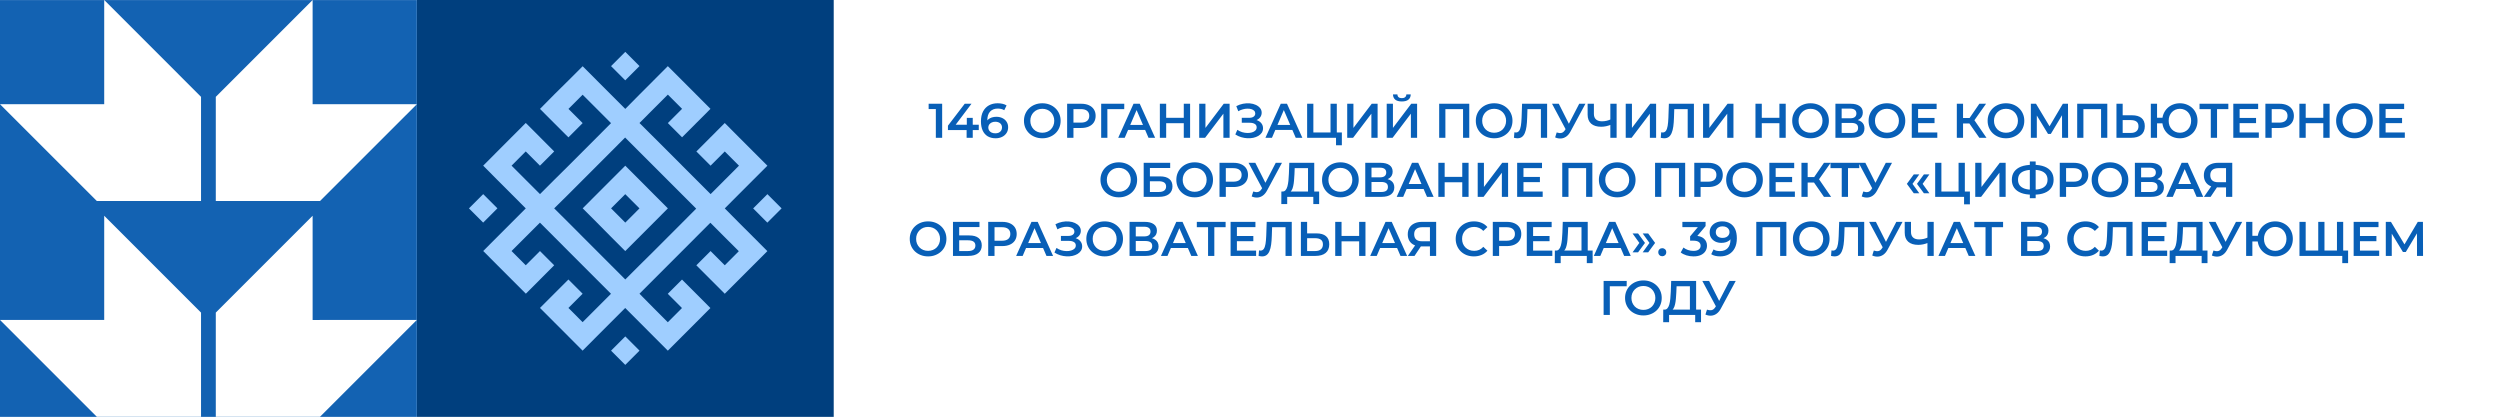 <?xml version="1.0" encoding="UTF-8"?> <svg xmlns="http://www.w3.org/2000/svg" width="2159" height="360" viewBox="0 0 2159 360" fill="none"> <g filter="url(#filter0_b_709_112760)"> <rect width="2160" height="360" transform="matrix(-1 0 0 1 2160 0)" fill="white"></rect> </g> <path d="M808.191 119V91.7L810.585 94.178H801.975V89.6H813.651V119H808.191ZM818.643 112.322V108.542L833.134 89.6H838.972L824.692 108.542L821.962 107.702H845.272V112.322H818.643ZM834.772 119V112.322L834.94 107.702V101.78H840.064V119H834.772ZM859.875 119.42C857.215 119.42 854.933 118.86 853.029 117.74C851.125 116.592 849.669 114.94 848.661 112.784C847.653 110.628 847.149 107.968 847.149 104.804C847.149 101.444 847.751 98.602 848.955 96.278C850.187 93.954 851.881 92.19 854.037 90.986C856.221 89.782 858.727 89.18 861.555 89.18C863.039 89.18 864.453 89.334 865.797 89.642C867.169 89.95 868.331 90.426 869.283 91.07L867.267 95.186C866.455 94.654 865.573 94.29 864.621 94.094C863.697 93.87 862.717 93.758 861.681 93.758C858.909 93.758 856.711 94.612 855.087 96.32C853.463 98.028 852.651 100.548 852.651 103.88C852.651 104.412 852.665 105.042 852.693 105.77C852.721 106.47 852.819 107.184 852.987 107.912L851.307 106.064C851.811 104.916 852.497 103.964 853.365 103.208C854.261 102.424 855.311 101.836 856.515 101.444C857.747 101.052 859.077 100.856 860.505 100.856C862.437 100.856 864.159 101.234 865.671 101.99C867.183 102.718 868.387 103.768 869.283 105.14C870.179 106.484 870.627 108.066 870.627 109.886C870.627 111.818 870.151 113.498 869.199 114.926C868.247 116.354 866.959 117.46 865.335 118.244C863.711 119.028 861.891 119.42 859.875 119.42ZM859.581 115.136C860.701 115.136 861.695 114.94 862.563 114.548C863.431 114.128 864.103 113.54 864.579 112.784C865.083 112.028 865.335 111.146 865.335 110.138C865.335 108.598 864.803 107.38 863.739 106.484C862.675 105.588 861.247 105.14 859.455 105.14C858.279 105.14 857.243 105.364 856.347 105.812C855.479 106.232 854.779 106.82 854.247 107.576C853.743 108.332 853.491 109.2 853.491 110.18C853.491 111.076 853.729 111.902 854.205 112.658C854.681 113.414 855.367 114.016 856.263 114.464C857.187 114.912 858.293 115.136 859.581 115.136ZM900.167 119.42C897.871 119.42 895.757 119.042 893.825 118.286C891.893 117.53 890.213 116.48 888.785 115.136C887.357 113.764 886.251 112.168 885.467 110.348C884.683 108.5 884.291 106.484 884.291 104.3C884.291 102.116 884.683 100.114 885.467 98.294C886.251 96.446 887.357 94.85 888.785 93.506C890.213 92.134 891.893 91.07 893.825 90.314C895.757 89.558 897.857 89.18 900.125 89.18C902.421 89.18 904.521 89.558 906.425 90.314C908.357 91.07 910.037 92.134 911.465 93.506C912.893 94.85 913.999 96.446 914.783 98.294C915.567 100.114 915.959 102.116 915.959 104.3C915.959 106.484 915.567 108.5 914.783 110.348C913.999 112.196 912.893 113.792 911.465 115.136C910.037 116.48 908.357 117.53 906.425 118.286C904.521 119.042 902.435 119.42 900.167 119.42ZM900.125 114.632C901.609 114.632 902.981 114.38 904.241 113.876C905.501 113.372 906.593 112.658 907.517 111.734C908.441 110.782 909.155 109.69 909.659 108.458C910.191 107.198 910.457 105.812 910.457 104.3C910.457 102.788 910.191 101.416 909.659 100.184C909.155 98.924 908.441 97.832 907.517 96.908C906.593 95.956 905.501 95.228 904.241 94.724C902.981 94.22 901.609 93.968 900.125 93.968C898.641 93.968 897.269 94.22 896.009 94.724C894.777 95.228 893.685 95.956 892.733 96.908C891.809 97.832 891.081 98.924 890.549 100.184C890.045 101.416 889.793 102.788 889.793 104.3C889.793 105.784 890.045 107.156 890.549 108.416C891.081 109.676 891.809 110.782 892.733 111.734C893.657 112.658 894.749 113.372 896.009 113.876C897.269 114.38 898.641 114.632 900.125 114.632ZM921.575 119V89.6H933.671C936.275 89.6 938.501 90.02 940.349 90.86C942.225 91.7 943.667 92.904 944.675 94.472C945.683 96.04 946.187 97.902 946.187 100.058C946.187 102.214 945.683 104.076 944.675 105.644C943.667 107.212 942.225 108.416 940.349 109.256C938.501 110.096 936.275 110.516 933.671 110.516H924.599L927.035 107.954V119H921.575ZM927.035 108.542L924.599 105.896H933.419C935.827 105.896 937.633 105.392 938.837 104.384C940.069 103.348 940.685 101.906 940.685 100.058C940.685 98.182 940.069 96.74 938.837 95.732C937.633 94.724 935.827 94.22 933.419 94.22H924.599L927.035 91.532V108.542ZM950.975 119V89.6H970.925L970.883 94.22H955.049L956.309 92.918L956.351 119H950.975ZM965.683 119L978.913 89.6H984.289L997.561 119H991.849L980.467 92.498H982.651L971.311 119H965.683ZM971.773 112.196L973.243 107.912H989.119L990.589 112.196H971.773ZM1022.31 89.6H1027.77V119H1022.31V89.6ZM1007.11 119H1001.65V89.6H1007.11V119ZM1022.73 106.4H1006.65V101.738H1022.73V106.4ZM1035.64 119V89.6H1041.02V110.474L1056.81 89.6H1061.89V119H1056.52V98.168L1040.72 119H1035.64ZM1066.82 116.102L1068.58 112.112C1069.84 112.98 1071.21 113.652 1072.7 114.128C1074.21 114.576 1075.71 114.814 1077.19 114.842C1078.68 114.87 1080.02 114.702 1081.22 114.338C1082.46 113.974 1083.44 113.428 1084.16 112.7C1084.89 111.972 1085.26 111.062 1085.26 109.97C1085.26 108.654 1084.71 107.674 1083.62 107.03C1082.55 106.358 1081.1 106.022 1079.25 106.022H1072.4V101.738H1078.83C1080.48 101.738 1081.76 101.402 1082.65 100.73C1083.58 100.058 1084.04 99.148 1084.04 98C1084.04 97.048 1083.73 96.264 1083.11 95.648C1082.53 95.032 1081.71 94.57 1080.68 94.262C1079.67 93.954 1078.52 93.814 1077.23 93.842C1075.97 93.842 1074.66 94.038 1073.29 94.43C1071.91 94.794 1070.61 95.34 1069.38 96.068L1067.66 91.658C1069.51 90.678 1071.44 89.992 1073.45 89.6C1075.5 89.208 1077.47 89.096 1079.38 89.264C1081.28 89.432 1082.99 89.866 1084.5 90.566C1086.04 91.266 1087.27 92.19 1088.2 93.338C1089.12 94.458 1089.58 95.788 1089.58 97.328C1089.58 98.728 1089.2 99.974 1088.45 101.066C1087.72 102.13 1086.71 102.956 1085.42 103.544C1084.14 104.132 1082.64 104.426 1080.93 104.426L1081.14 103.082C1083.07 103.082 1084.75 103.418 1086.18 104.09C1087.64 104.734 1088.76 105.63 1089.54 106.778C1090.35 107.926 1090.76 109.256 1090.76 110.768C1090.76 112.196 1090.39 113.47 1089.67 114.59C1088.94 115.682 1087.94 116.606 1086.68 117.362C1085.42 118.09 1083.98 118.636 1082.36 119C1080.73 119.336 1079.03 119.462 1077.23 119.378C1075.44 119.294 1073.65 118.986 1071.86 118.454C1070.09 117.922 1068.41 117.138 1066.82 116.102ZM1092.83 119L1106.06 89.6H1111.44L1124.71 119H1119L1107.62 92.498H1109.8L1098.46 119H1092.83ZM1098.92 112.196L1100.39 107.912H1116.27L1117.74 112.196H1098.92ZM1128.84 119V89.6H1134.22V114.38H1149.04V89.6H1154.46V119H1128.84ZM1153.79 125.468V117.656L1155.01 119H1149.04V114.38H1158.83V125.468H1153.79ZM1163.45 119V89.6H1168.82V110.474L1184.62 89.6H1189.7V119H1184.32V98.168L1168.53 119H1163.45ZM1197.56 119V89.6H1202.94V110.474L1218.73 89.6H1223.81V119H1218.44V98.168L1202.65 119H1197.56ZM1210.63 87.626C1208.11 87.626 1206.2 87.094 1204.91 86.03C1203.65 84.966 1203.01 83.468 1202.98 81.536H1206.8C1206.83 82.572 1207.17 83.37 1207.81 83.93C1208.48 84.49 1209.42 84.77 1210.63 84.77C1211.83 84.77 1212.77 84.49 1213.44 83.93C1214.14 83.37 1214.5 82.572 1214.53 81.536H1218.31C1218.28 83.468 1217.63 84.966 1216.34 86.03C1215.05 87.094 1213.15 87.626 1210.63 87.626ZM1242.87 119V89.6H1268.86V119H1263.49V92.876L1264.75 94.22H1246.98L1248.24 92.876V119H1242.87ZM1290.38 119.42C1288.09 119.42 1285.97 119.042 1284.04 118.286C1282.11 117.53 1280.43 116.48 1279 115.136C1277.57 113.764 1276.47 112.168 1275.68 110.348C1274.9 108.5 1274.51 106.484 1274.51 104.3C1274.51 102.116 1274.9 100.114 1275.68 98.294C1276.47 96.446 1277.57 94.85 1279 93.506C1280.43 92.134 1282.11 91.07 1284.04 90.314C1285.97 89.558 1288.07 89.18 1290.34 89.18C1292.64 89.18 1294.74 89.558 1296.64 90.314C1298.57 91.07 1300.25 92.134 1301.68 93.506C1303.11 94.85 1304.22 96.446 1305 98.294C1305.78 100.114 1306.18 102.116 1306.18 104.3C1306.18 106.484 1305.78 108.5 1305 110.348C1304.22 112.196 1303.11 113.792 1301.68 115.136C1300.25 116.48 1298.57 117.53 1296.64 118.286C1294.74 119.042 1292.65 119.42 1290.38 119.42ZM1290.34 114.632C1291.83 114.632 1293.2 114.38 1294.46 113.876C1295.72 113.372 1296.81 112.658 1297.73 111.734C1298.66 110.782 1299.37 109.69 1299.88 108.458C1300.41 107.198 1300.67 105.812 1300.67 104.3C1300.67 102.788 1300.41 101.416 1299.88 100.184C1299.37 98.924 1298.66 97.832 1297.73 96.908C1296.81 95.956 1295.72 95.228 1294.46 94.724C1293.2 94.22 1291.83 93.968 1290.34 93.968C1288.86 93.968 1287.49 94.22 1286.23 94.724C1284.99 95.228 1283.9 95.956 1282.95 96.908C1282.03 97.832 1281.3 98.924 1280.77 100.184C1280.26 101.416 1280.01 102.788 1280.01 104.3C1280.01 105.784 1280.26 107.156 1280.77 108.416C1281.3 109.676 1282.03 110.782 1282.95 111.734C1283.87 112.658 1284.97 113.372 1286.23 113.876C1287.49 114.38 1288.86 114.632 1290.34 114.632ZM1310.43 119.42C1309.95 119.42 1309.47 119.378 1309 119.294C1308.52 119.21 1308 119.112 1307.44 119L1307.82 114.254C1308.21 114.366 1308.63 114.422 1309.08 114.422C1310.26 114.422 1311.2 113.946 1311.9 112.994C1312.6 112.014 1313.1 110.586 1313.41 108.71C1313.72 106.834 1313.93 104.524 1314.04 101.78L1314.46 89.6H1336.09V119H1330.71V92.876L1331.97 94.22H1317.99L1319.16 92.834L1318.87 101.57C1318.78 104.482 1318.59 107.044 1318.28 109.256C1317.97 111.468 1317.5 113.33 1316.85 114.842C1316.24 116.326 1315.41 117.46 1314.37 118.244C1313.34 119.028 1312.02 119.42 1310.43 119.42ZM1344.36 114.38C1345.9 114.912 1347.26 115.052 1348.43 114.8C1349.61 114.548 1350.66 113.694 1351.58 112.238L1353.01 110.012L1353.56 109.424L1363.81 89.6H1369.18L1356.41 113.33C1355.38 115.318 1354.15 116.83 1352.72 117.866C1351.29 118.902 1349.75 119.476 1348.1 119.588C1346.47 119.728 1344.78 119.42 1343.02 118.664L1344.36 114.38ZM1353.43 114.128L1340.33 89.6H1346.17L1356.41 109.928L1353.43 114.128ZM1391.53 107.576C1389.99 108.22 1388.49 108.696 1387.03 109.004C1385.58 109.312 1384.16 109.466 1382.79 109.466C1379.04 109.466 1376.14 108.57 1374.1 106.778C1372.08 104.958 1371.07 102.354 1371.07 98.966V89.6H1376.49V98.378C1376.49 100.45 1377.09 102.032 1378.3 103.124C1379.5 104.216 1381.22 104.762 1383.46 104.762C1384.81 104.762 1386.15 104.608 1387.5 104.3C1388.87 103.992 1390.18 103.516 1391.44 102.872L1391.53 107.576ZM1390.69 119V89.6H1396.11V119H1390.69ZM1403.97 119V89.6H1409.34V110.474L1425.14 89.6H1430.22V119H1424.84V98.168L1409.05 119H1403.97ZM1437.21 119.42C1436.73 119.42 1436.26 119.378 1435.78 119.294C1435.3 119.21 1434.79 119.112 1434.23 119L1434.6 114.254C1435 114.366 1435.42 114.422 1435.86 114.422C1437.04 114.422 1437.98 113.946 1438.68 112.994C1439.38 112.014 1439.88 110.586 1440.19 108.71C1440.5 106.834 1440.71 104.524 1440.82 101.78L1441.24 89.6H1462.87V119H1457.49V92.876L1458.75 94.22H1444.77L1445.94 92.834L1445.65 101.57C1445.57 104.482 1445.37 107.044 1445.06 109.256C1444.75 111.468 1444.28 113.33 1443.63 114.842C1443.02 116.326 1442.19 117.46 1441.16 118.244C1440.12 119.028 1438.8 119.42 1437.21 119.42ZM1470.76 119V89.6H1476.14V110.474L1491.93 89.6H1497.01V119H1491.64V98.168L1475.84 119H1470.76ZM1536.69 89.6H1542.15V119H1536.69V89.6ZM1521.48 119H1516.02V89.6H1521.48V119ZM1537.11 106.4H1521.02V101.738H1537.11V106.4ZM1563.62 119.42C1561.33 119.42 1559.21 119.042 1557.28 118.286C1555.35 117.53 1553.67 116.48 1552.24 115.136C1550.81 113.764 1549.71 112.168 1548.92 110.348C1548.14 108.5 1547.75 106.484 1547.75 104.3C1547.75 102.116 1548.14 100.114 1548.92 98.294C1549.71 96.446 1550.81 94.85 1552.24 93.506C1553.67 92.134 1555.35 91.07 1557.28 90.314C1559.21 89.558 1561.31 89.18 1563.58 89.18C1565.88 89.18 1567.98 89.558 1569.88 90.314C1571.81 91.07 1573.49 92.134 1574.92 93.506C1576.35 94.85 1577.46 96.446 1578.24 98.294C1579.02 100.114 1579.42 102.116 1579.42 104.3C1579.42 106.484 1579.02 108.5 1578.24 110.348C1577.46 112.196 1576.35 113.792 1574.92 115.136C1573.49 116.48 1571.81 117.53 1569.88 118.286C1567.98 119.042 1565.89 119.42 1563.62 119.42ZM1563.58 114.632C1565.07 114.632 1566.44 114.38 1567.7 113.876C1568.96 113.372 1570.05 112.658 1570.97 111.734C1571.9 110.782 1572.61 109.69 1573.12 108.458C1573.65 107.198 1573.91 105.812 1573.91 104.3C1573.91 102.788 1573.65 101.416 1573.12 100.184C1572.61 98.924 1571.9 97.832 1570.97 96.908C1570.05 95.956 1568.96 95.228 1567.7 94.724C1566.44 94.22 1565.07 93.968 1563.58 93.968C1562.1 93.968 1560.73 94.22 1559.47 94.724C1558.23 95.228 1557.14 95.956 1556.19 96.908C1555.27 97.832 1554.54 98.924 1554.01 100.184C1553.5 101.416 1553.25 102.788 1553.25 104.3C1553.25 105.784 1553.5 107.156 1554.01 108.416C1554.54 109.676 1555.27 110.782 1556.19 111.734C1557.11 112.658 1558.21 113.372 1559.47 113.876C1560.73 114.38 1562.1 114.632 1563.58 114.632ZM1585.07 119V89.6H1598.22C1601.52 89.6 1604.1 90.258 1605.95 91.574C1607.8 92.862 1608.72 94.724 1608.72 97.16C1608.72 99.568 1607.84 101.43 1606.07 102.746C1604.31 104.034 1601.99 104.678 1599.1 104.678L1599.86 103.166C1603.13 103.166 1605.67 103.824 1607.46 105.14C1609.25 106.456 1610.15 108.36 1610.15 110.852C1610.15 113.4 1609.21 115.402 1607.33 116.858C1605.46 118.286 1602.69 119 1599.02 119H1585.07ZM1590.45 114.8H1598.85C1600.75 114.8 1602.2 114.45 1603.18 113.75C1604.16 113.022 1604.65 111.916 1604.65 110.432C1604.65 108.948 1604.16 107.87 1603.18 107.198C1602.2 106.498 1600.75 106.148 1598.85 106.148H1590.45V114.8ZM1590.45 102.158H1597.76C1599.52 102.158 1600.87 101.808 1601.79 101.108C1602.71 100.38 1603.18 99.344 1603.18 98C1603.18 96.6 1602.71 95.55 1601.79 94.85C1600.87 94.15 1599.52 93.8 1597.76 93.8H1590.45V102.158ZM1629.6 119.42C1627.3 119.42 1625.19 119.042 1623.26 118.286C1621.32 117.53 1619.64 116.48 1618.22 115.136C1616.79 113.764 1615.68 112.168 1614.9 110.348C1614.11 108.5 1613.72 106.484 1613.72 104.3C1613.72 102.116 1614.11 100.114 1614.9 98.294C1615.68 96.446 1616.79 94.85 1618.22 93.506C1619.64 92.134 1621.32 91.07 1623.26 90.314C1625.19 89.558 1627.29 89.18 1629.56 89.18C1631.85 89.18 1633.95 89.558 1635.86 90.314C1637.79 91.07 1639.47 92.134 1640.9 93.506C1642.32 94.85 1643.43 96.446 1644.21 98.294C1645 100.114 1645.39 102.116 1645.39 104.3C1645.39 106.484 1645 108.5 1644.21 110.348C1643.43 112.196 1642.32 113.792 1640.9 115.136C1639.47 116.48 1637.79 117.53 1635.86 118.286C1633.95 119.042 1631.87 119.42 1629.6 119.42ZM1629.56 114.632C1631.04 114.632 1632.41 114.38 1633.67 113.876C1634.93 113.372 1636.02 112.658 1636.95 111.734C1637.87 110.782 1638.59 109.69 1639.09 108.458C1639.62 107.198 1639.89 105.812 1639.89 104.3C1639.89 102.788 1639.62 101.416 1639.09 100.184C1638.59 98.924 1637.87 97.832 1636.95 96.908C1636.02 95.956 1634.93 95.228 1633.67 94.724C1632.41 94.22 1631.04 93.968 1629.56 93.968C1628.07 93.968 1626.7 94.22 1625.44 94.724C1624.21 95.228 1623.12 95.956 1622.16 96.908C1621.24 97.832 1620.51 98.924 1619.98 100.184C1619.48 101.416 1619.22 102.788 1619.22 104.3C1619.22 105.784 1619.48 107.156 1619.98 108.416C1620.51 109.676 1621.24 110.782 1622.16 111.734C1623.09 112.658 1624.18 113.372 1625.44 113.876C1626.7 114.38 1628.07 114.632 1629.56 114.632ZM1656.05 101.822H1670.66V106.316H1656.05V101.822ZM1656.47 114.422H1673.06V119H1651.01V89.6H1672.47V94.178H1656.47V114.422ZM1709.36 119L1699.4 104.678L1703.81 101.948L1715.53 119H1709.36ZM1689.91 119V89.6H1695.29V119H1689.91ZM1693.65 106.61V101.906H1703.56V106.61H1693.65ZM1704.32 104.93L1699.32 104.258L1709.36 89.6H1715.15L1704.32 104.93ZM1732.39 119.42C1730.09 119.42 1727.98 119.042 1726.04 118.286C1724.11 117.53 1722.43 116.48 1721 115.136C1719.58 113.764 1718.47 112.168 1717.69 110.348C1716.9 108.5 1716.51 106.484 1716.51 104.3C1716.51 102.116 1716.9 100.114 1717.69 98.294C1718.47 96.446 1719.58 94.85 1721 93.506C1722.43 92.134 1724.11 91.07 1726.04 90.314C1727.98 89.558 1730.08 89.18 1732.34 89.18C1734.64 89.18 1736.74 89.558 1738.64 90.314C1740.58 91.07 1742.26 92.134 1743.68 93.506C1745.11 94.85 1746.22 96.446 1747 98.294C1747.79 100.114 1748.18 102.116 1748.18 104.3C1748.18 106.484 1747.79 108.5 1747 110.348C1746.22 112.196 1745.11 113.792 1743.68 115.136C1742.26 116.48 1740.58 117.53 1738.64 118.286C1736.74 119.042 1734.65 119.42 1732.39 119.42ZM1732.34 114.632C1733.83 114.632 1735.2 114.38 1736.46 113.876C1737.72 113.372 1738.81 112.658 1739.74 111.734C1740.66 110.782 1741.37 109.69 1741.88 108.458C1742.41 107.198 1742.68 105.812 1742.68 104.3C1742.68 102.788 1742.41 101.416 1741.88 100.184C1741.37 98.924 1740.66 97.832 1739.74 96.908C1738.81 95.956 1737.72 95.228 1736.46 94.724C1735.2 94.22 1733.83 93.968 1732.34 93.968C1730.86 93.968 1729.49 94.22 1728.23 94.724C1727 95.228 1725.9 95.956 1724.95 96.908C1724.03 97.832 1723.3 98.924 1722.77 100.184C1722.26 101.416 1722.01 102.788 1722.01 104.3C1722.01 105.784 1722.26 107.156 1722.77 108.416C1723.3 109.676 1724.03 110.782 1724.95 111.734C1725.88 112.658 1726.97 113.372 1728.23 113.876C1729.49 114.38 1730.86 114.632 1732.34 114.632ZM1753.84 119V89.6H1758.29L1771.18 111.062H1768.79L1781.47 89.6H1785.92L1786.01 119H1780.8L1780.76 97.706H1781.85L1771.1 115.64H1768.66L1757.74 97.706H1759V119H1753.84ZM1793.86 119V89.6H1819.86V119H1814.48V92.876L1815.74 94.22H1797.97L1799.23 92.876V119H1793.86ZM1841.29 99.554C1844.79 99.554 1847.49 100.338 1849.4 101.906C1851.3 103.474 1852.25 105.826 1852.25 108.962C1852.25 112.266 1851.2 114.772 1849.1 116.48C1847.03 118.16 1844.13 119 1840.41 119H1827.77V89.6H1833.14V99.554H1841.29ZM1840.16 114.8C1842.26 114.8 1843.88 114.31 1845.03 113.33C1846.21 112.35 1846.79 110.922 1846.79 109.046C1846.79 107.198 1846.22 105.854 1845.07 105.014C1843.92 104.146 1842.29 103.712 1840.16 103.712H1833.14V114.8H1840.16ZM1857.45 119V89.6H1862.83V101.654H1870.43V106.526H1862.83V119H1857.45ZM1882.57 119.42C1880.38 119.42 1878.37 119.042 1876.52 118.286C1874.67 117.53 1873.06 116.48 1871.69 115.136C1870.32 113.792 1869.24 112.196 1868.46 110.348C1867.7 108.5 1867.32 106.484 1867.32 104.3C1867.32 102.116 1867.7 100.1 1868.46 98.252C1869.24 96.404 1870.32 94.808 1871.69 93.464C1873.06 92.12 1874.67 91.07 1876.52 90.314C1878.37 89.558 1880.38 89.18 1882.57 89.18C1884.72 89.18 1886.73 89.558 1888.57 90.314C1890.45 91.07 1892.07 92.12 1893.45 93.464C1894.82 94.808 1895.88 96.404 1896.64 98.252C1897.39 100.1 1897.77 102.116 1897.77 104.3C1897.77 106.484 1897.39 108.5 1896.64 110.348C1895.88 112.196 1894.82 113.792 1893.45 115.136C1892.07 116.48 1890.45 117.53 1888.57 118.286C1886.73 119.042 1884.72 119.42 1882.57 119.42ZM1882.57 114.632C1883.94 114.632 1885.21 114.38 1886.39 113.876C1887.59 113.372 1888.63 112.658 1889.5 111.734C1890.37 110.81 1891.04 109.732 1891.51 108.5C1892.02 107.24 1892.27 105.84 1892.27 104.3C1892.27 102.76 1892.02 101.374 1891.51 100.142C1891.04 98.882 1890.37 97.79 1889.5 96.866C1888.63 95.942 1887.59 95.228 1886.39 94.724C1885.21 94.22 1883.94 93.968 1882.57 93.968C1881.2 93.968 1879.92 94.22 1878.75 94.724C1877.57 95.228 1876.53 95.942 1875.64 96.866C1874.77 97.79 1874.08 98.882 1873.58 100.142C1873.1 101.374 1872.87 102.76 1872.87 104.3C1872.87 105.84 1873.1 107.24 1873.58 108.5C1874.08 109.732 1874.77 110.81 1875.64 111.734C1876.53 112.658 1877.57 113.372 1878.75 113.876C1879.92 114.38 1881.2 114.632 1882.57 114.632ZM1909.23 119V92.876L1910.53 94.22H1899.52V89.6H1924.39V94.22H1913.38L1914.64 92.876V119H1909.23ZM1933.72 101.822H1948.33V106.316H1933.72V101.822ZM1934.14 114.422H1950.73V119H1928.68V89.6H1950.14V94.178H1934.14V114.422ZM1956.39 119V89.6H1968.49C1971.09 89.6 1973.32 90.02 1975.17 90.86C1977.04 91.7 1978.48 92.904 1979.49 94.472C1980.5 96.04 1981 97.902 1981 100.058C1981 102.214 1980.5 104.076 1979.49 105.644C1978.48 107.212 1977.04 108.416 1975.17 109.256C1973.32 110.096 1971.09 110.516 1968.49 110.516H1959.42L1961.85 107.954V119H1956.39ZM1961.85 108.542L1959.42 105.896H1968.24C1970.64 105.896 1972.45 105.392 1973.65 104.384C1974.89 103.348 1975.5 101.906 1975.5 100.058C1975.5 98.182 1974.89 96.74 1973.65 95.732C1972.45 94.724 1970.64 94.22 1968.24 94.22H1959.42L1961.85 91.532V108.542ZM2006.41 89.6H2011.87V119H2006.41V89.6ZM1991.21 119H1985.75V89.6H1991.21V119ZM2006.83 106.4H1990.75V101.738H2006.83V106.4ZM2033.35 119.42C2031.06 119.42 2028.94 119.042 2027.01 118.286C2025.08 117.53 2023.4 116.48 2021.97 115.136C2020.54 113.764 2019.44 112.168 2018.65 110.348C2017.87 108.5 2017.48 106.484 2017.48 104.3C2017.48 102.116 2017.87 100.114 2018.65 98.294C2019.44 96.446 2020.54 94.85 2021.97 93.506C2023.4 92.134 2025.08 91.07 2027.01 90.314C2028.94 89.558 2031.04 89.18 2033.31 89.18C2035.61 89.18 2037.71 89.558 2039.61 90.314C2041.54 91.07 2043.22 92.134 2044.65 93.506C2046.08 94.85 2047.18 96.446 2047.97 98.294C2048.75 100.114 2049.14 102.116 2049.14 104.3C2049.14 106.484 2048.75 108.5 2047.97 110.348C2047.18 112.196 2046.08 113.792 2044.65 115.136C2043.22 116.48 2041.54 117.53 2039.61 118.286C2037.71 119.042 2035.62 119.42 2033.35 119.42ZM2033.31 114.632C2034.79 114.632 2036.17 114.38 2037.43 113.876C2038.69 113.372 2039.78 112.658 2040.7 111.734C2041.63 110.782 2042.34 109.69 2042.84 108.458C2043.38 107.198 2043.64 105.812 2043.64 104.3C2043.64 102.788 2043.38 101.416 2042.84 100.184C2042.34 98.924 2041.63 97.832 2040.7 96.908C2039.78 95.956 2038.69 95.228 2037.43 94.724C2036.17 94.22 2034.79 93.968 2033.31 93.968C2031.83 93.968 2030.45 94.22 2029.19 94.724C2027.96 95.228 2026.87 95.956 2025.92 96.908C2024.99 97.832 2024.27 98.924 2023.73 100.184C2023.23 101.416 2022.98 102.788 2022.98 104.3C2022.98 105.784 2023.23 107.156 2023.73 108.416C2024.27 109.676 2024.99 110.782 2025.92 111.734C2026.84 112.658 2027.93 113.372 2029.19 113.876C2030.45 114.38 2031.83 114.632 2033.31 114.632ZM2059.8 101.822H2074.42V106.316H2059.8V101.822ZM2060.22 114.422H2076.81V119H2054.76V89.6H2076.22V94.178H2060.22V114.422ZM966.233 170.42C963.937 170.42 961.823 170.042 959.891 169.286C957.959 168.53 956.279 167.48 954.851 166.136C953.423 164.764 952.317 163.168 951.533 161.348C950.749 159.5 950.357 157.484 950.357 155.3C950.357 153.116 950.749 151.114 951.533 149.294C952.317 147.446 953.423 145.85 954.851 144.506C956.279 143.134 957.959 142.07 959.891 141.314C961.823 140.558 963.923 140.18 966.191 140.18C968.487 140.18 970.587 140.558 972.491 141.314C974.423 142.07 976.103 143.134 977.531 144.506C978.959 145.85 980.065 147.446 980.849 149.294C981.633 151.114 982.025 153.116 982.025 155.3C982.025 157.484 981.633 159.5 980.849 161.348C980.065 163.196 978.959 164.792 977.531 166.136C976.103 167.48 974.423 168.53 972.491 169.286C970.587 170.042 968.501 170.42 966.233 170.42ZM966.191 165.632C967.675 165.632 969.047 165.38 970.307 164.876C971.567 164.372 972.659 163.658 973.583 162.734C974.507 161.782 975.221 160.69 975.725 159.458C976.257 158.198 976.523 156.812 976.523 155.3C976.523 153.788 976.257 152.416 975.725 151.184C975.221 149.924 974.507 148.832 973.583 147.908C972.659 146.956 971.567 146.228 970.307 145.724C969.047 145.22 967.675 144.968 966.191 144.968C964.707 144.968 963.335 145.22 962.075 145.724C960.843 146.228 959.751 146.956 958.799 147.908C957.875 148.832 957.147 149.924 956.615 151.184C956.111 152.416 955.859 153.788 955.859 155.3C955.859 156.784 956.111 158.156 956.615 159.416C957.147 160.676 957.875 161.782 958.799 162.734C959.723 163.658 960.815 164.372 962.075 164.876C963.335 165.38 964.707 165.632 966.191 165.632ZM987.684 170V140.6H1010.57V145.094H993.06V152.318H1001.75C1005.28 152.318 1007.96 153.06 1009.78 154.544C1011.62 156 1012.55 158.128 1012.55 160.928C1012.55 163.812 1011.53 166.052 1009.48 167.648C1007.47 169.216 1004.61 170 1000.91 170H987.684ZM993.06 165.8H1000.62C1002.72 165.8 1004.32 165.394 1005.41 164.582C1006.5 163.77 1007.05 162.594 1007.05 161.054C1007.05 158.03 1004.9 156.518 1000.62 156.518H993.06V165.8ZM1031.76 170.42C1029.46 170.42 1027.35 170.042 1025.41 169.286C1023.48 168.53 1021.8 167.48 1020.37 166.136C1018.95 164.764 1017.84 163.168 1017.06 161.348C1016.27 159.5 1015.88 157.484 1015.88 155.3C1015.88 153.116 1016.27 151.114 1017.06 149.294C1017.84 147.446 1018.95 145.85 1020.37 144.506C1021.8 143.134 1023.48 142.07 1025.41 141.314C1027.35 140.558 1029.45 140.18 1031.71 140.18C1034.01 140.18 1036.11 140.558 1038.01 141.314C1039.95 142.07 1041.63 143.134 1043.05 144.506C1044.48 145.85 1045.59 147.446 1046.37 149.294C1047.16 151.114 1047.55 153.116 1047.55 155.3C1047.55 157.484 1047.16 159.5 1046.37 161.348C1045.59 163.196 1044.48 164.792 1043.05 166.136C1041.63 167.48 1039.95 168.53 1038.01 169.286C1036.11 170.042 1034.02 170.42 1031.76 170.42ZM1031.71 165.632C1033.2 165.632 1034.57 165.38 1035.83 164.876C1037.09 164.372 1038.18 163.658 1039.11 162.734C1040.03 161.782 1040.74 160.69 1041.25 159.458C1041.78 158.198 1042.05 156.812 1042.05 155.3C1042.05 153.788 1041.78 152.416 1041.25 151.184C1040.74 149.924 1040.03 148.832 1039.11 147.908C1038.18 146.956 1037.09 146.228 1035.83 145.724C1034.57 145.22 1033.2 144.968 1031.71 144.968C1030.23 144.968 1028.86 145.22 1027.6 145.724C1026.37 146.228 1025.27 146.956 1024.32 147.908C1023.4 148.832 1022.67 149.924 1022.14 151.184C1021.63 152.416 1021.38 153.788 1021.38 155.3C1021.38 156.784 1021.63 158.156 1022.14 159.416C1022.67 160.676 1023.4 161.782 1024.32 162.734C1025.25 163.658 1026.34 164.372 1027.6 164.876C1028.86 165.38 1030.23 165.632 1031.71 165.632ZM1053.16 170V140.6H1065.26C1067.86 140.6 1070.09 141.02 1071.94 141.86C1073.81 142.7 1075.26 143.904 1076.26 145.472C1077.27 147.04 1077.78 148.902 1077.78 151.058C1077.78 153.214 1077.27 155.076 1076.26 156.644C1075.26 158.212 1073.81 159.416 1071.94 160.256C1070.09 161.096 1067.86 161.516 1065.26 161.516H1056.19L1058.62 158.954V170H1053.16ZM1058.62 159.542L1056.19 156.896H1065.01C1067.42 156.896 1069.22 156.392 1070.43 155.384C1071.66 154.348 1072.27 152.906 1072.27 151.058C1072.27 149.182 1071.66 147.74 1070.43 146.732C1069.22 145.724 1067.42 145.22 1065.01 145.22H1056.19L1058.62 142.532V159.542ZM1082.29 165.38C1083.83 165.912 1085.18 166.052 1086.36 165.8C1087.54 165.548 1088.59 164.694 1089.51 163.238L1090.94 161.012L1091.48 160.424L1101.73 140.6H1107.11L1094.34 164.33C1093.3 166.318 1092.07 167.83 1090.64 168.866C1089.22 169.902 1087.68 170.476 1086.02 170.588C1084.4 170.728 1082.71 170.42 1080.94 169.664L1082.29 165.38ZM1091.36 165.128L1078.25 140.6H1084.09L1094.34 160.928L1091.36 165.128ZM1129.6 167.48V145.22H1118.1L1117.89 150.428C1117.8 152.388 1117.68 154.25 1117.51 156.014C1117.37 157.75 1117.13 159.332 1116.79 160.76C1116.49 162.188 1116.05 163.378 1115.49 164.33C1114.93 165.282 1114.25 165.912 1113.43 166.22L1107.55 165.38C1108.62 165.436 1109.49 165.072 1110.16 164.288C1110.86 163.504 1111.4 162.412 1111.8 161.012C1112.19 159.612 1112.48 157.974 1112.68 156.098C1112.87 154.194 1113.01 152.136 1113.1 149.924L1113.43 140.6H1134.98V167.48H1129.6ZM1106.55 176.258L1106.59 165.38H1139.22V176.258H1134.18V170H1111.63V176.258H1106.55ZM1157.59 170.42C1155.3 170.42 1153.18 170.042 1151.25 169.286C1149.32 168.53 1147.64 167.48 1146.21 166.136C1144.78 164.764 1143.68 163.168 1142.89 161.348C1142.11 159.5 1141.72 157.484 1141.72 155.3C1141.72 153.116 1142.11 151.114 1142.89 149.294C1143.68 147.446 1144.78 145.85 1146.21 144.506C1147.64 143.134 1149.32 142.07 1151.25 141.314C1153.18 140.558 1155.28 140.18 1157.55 140.18C1159.85 140.18 1161.95 140.558 1163.85 141.314C1165.78 142.07 1167.46 143.134 1168.89 144.506C1170.32 145.85 1171.43 147.446 1172.21 149.294C1172.99 151.114 1173.39 153.116 1173.39 155.3C1173.39 157.484 1172.99 159.5 1172.21 161.348C1171.43 163.196 1170.32 164.792 1168.89 166.136C1167.46 167.48 1165.78 168.53 1163.85 169.286C1161.95 170.042 1159.86 170.42 1157.59 170.42ZM1157.55 165.632C1159.04 165.632 1160.41 165.38 1161.67 164.876C1162.93 164.372 1164.02 163.658 1164.94 162.734C1165.87 161.782 1166.58 160.69 1167.09 159.458C1167.62 158.198 1167.88 156.812 1167.88 155.3C1167.88 153.788 1167.62 152.416 1167.09 151.184C1166.58 149.924 1165.87 148.832 1164.94 147.908C1164.02 146.956 1162.93 146.228 1161.67 145.724C1160.41 145.22 1159.04 144.968 1157.55 144.968C1156.07 144.968 1154.7 145.22 1153.44 145.724C1152.2 146.228 1151.11 146.956 1150.16 147.908C1149.24 148.832 1148.51 149.924 1147.98 151.184C1147.47 152.416 1147.22 153.788 1147.22 155.3C1147.22 156.784 1147.47 158.156 1147.98 159.416C1148.51 160.676 1149.24 161.782 1150.16 162.734C1151.08 163.658 1152.18 164.372 1153.44 164.876C1154.7 165.38 1156.07 165.632 1157.55 165.632ZM1179.04 170V140.6H1192.19C1195.49 140.6 1198.07 141.258 1199.92 142.574C1201.77 143.862 1202.69 145.724 1202.69 148.16C1202.69 150.568 1201.81 152.43 1200.04 153.746C1198.28 155.034 1195.96 155.678 1193.07 155.678L1193.83 154.166C1197.1 154.166 1199.64 154.824 1201.43 156.14C1203.22 157.456 1204.12 159.36 1204.12 161.852C1204.12 164.4 1203.18 166.402 1201.3 167.858C1199.43 169.286 1196.66 170 1192.99 170H1179.04ZM1184.42 165.8H1192.82C1194.72 165.8 1196.17 165.45 1197.15 164.75C1198.13 164.022 1198.62 162.916 1198.62 161.432C1198.62 159.948 1198.13 158.87 1197.15 158.198C1196.17 157.498 1194.72 157.148 1192.82 157.148H1184.42V165.8ZM1184.42 153.158H1191.73C1193.49 153.158 1194.84 152.808 1195.76 152.108C1196.68 151.38 1197.15 150.344 1197.15 149C1197.15 147.6 1196.68 146.55 1195.76 145.85C1194.84 145.15 1193.49 144.8 1191.73 144.8H1184.42V153.158ZM1206.18 170L1219.41 140.6H1224.79L1238.06 170H1232.35L1220.96 143.498H1223.15L1211.81 170H1206.18ZM1212.27 163.196L1213.74 158.912H1229.62L1231.09 163.196H1212.27ZM1262.81 140.6H1268.27V170H1262.81V140.6ZM1247.61 170H1242.15V140.6H1247.61V170ZM1263.23 157.4H1247.14V152.738H1263.23V157.4ZM1276.14 170V140.6H1281.52V161.474L1297.31 140.6H1302.39V170H1297.01V149.168L1281.22 170H1276.14ZM1315.25 152.822H1329.87V157.316H1315.25V152.822ZM1315.67 165.422H1332.26V170H1310.21V140.6H1331.68V145.178H1315.67V165.422ZM1349.16 170V140.6H1375.16V170H1369.78V143.876L1371.04 145.22H1353.28L1354.54 143.876V170H1349.16ZM1396.68 170.42C1394.38 170.42 1392.27 170.042 1390.34 169.286C1388.4 168.53 1386.72 167.48 1385.3 166.136C1383.87 164.764 1382.76 163.168 1381.98 161.348C1381.19 159.5 1380.8 157.484 1380.8 155.3C1380.8 153.116 1381.19 151.114 1381.98 149.294C1382.76 147.446 1383.87 145.85 1385.3 144.506C1386.72 143.134 1388.4 142.07 1390.34 141.314C1392.27 140.558 1394.37 140.18 1396.64 140.18C1398.93 140.18 1401.03 140.558 1402.94 141.314C1404.87 142.07 1406.55 143.134 1407.98 144.506C1409.4 145.85 1410.51 147.446 1411.29 149.294C1412.08 151.114 1412.47 153.116 1412.47 155.3C1412.47 157.484 1412.08 159.5 1411.29 161.348C1410.51 163.196 1409.4 164.792 1407.98 166.136C1406.55 167.48 1404.87 168.53 1402.94 169.286C1401.03 170.042 1398.95 170.42 1396.68 170.42ZM1396.64 165.632C1398.12 165.632 1399.49 165.38 1400.75 164.876C1402.01 164.372 1403.1 163.658 1404.03 162.734C1404.95 161.782 1405.67 160.69 1406.17 159.458C1406.7 158.198 1406.97 156.812 1406.97 155.3C1406.97 153.788 1406.7 152.416 1406.17 151.184C1405.67 149.924 1404.95 148.832 1404.03 147.908C1403.1 146.956 1402.01 146.228 1400.75 145.724C1399.49 145.22 1398.12 144.968 1396.64 144.968C1395.15 144.968 1393.78 145.22 1392.52 145.724C1391.29 146.228 1390.2 146.956 1389.24 147.908C1388.32 148.832 1387.59 149.924 1387.06 151.184C1386.56 152.416 1386.3 153.788 1386.3 155.3C1386.3 156.784 1386.56 158.156 1387.06 159.416C1387.59 160.676 1388.32 161.782 1389.24 162.734C1390.17 163.658 1391.26 164.372 1392.52 164.876C1393.78 165.38 1395.15 165.632 1396.64 165.632ZM1429.32 170V140.6H1455.31V170H1449.94V143.876L1451.2 145.22H1433.43L1434.69 143.876V170H1429.32ZM1463.18 170V140.6H1475.28C1477.88 140.6 1480.11 141.02 1481.96 141.86C1483.83 142.7 1485.28 143.904 1486.28 145.472C1487.29 147.04 1487.8 148.902 1487.8 151.058C1487.8 153.214 1487.29 155.076 1486.28 156.644C1485.28 158.212 1483.83 159.416 1481.96 160.256C1480.11 161.096 1477.88 161.516 1475.28 161.516H1466.21L1468.64 158.954V170H1463.18ZM1468.64 159.542L1466.21 156.896H1475.03C1477.44 156.896 1479.24 156.392 1480.45 155.384C1481.68 154.348 1482.29 152.906 1482.29 151.058C1482.29 149.182 1481.68 147.74 1480.45 146.732C1479.24 145.724 1477.44 145.22 1475.03 145.22H1466.21L1468.64 142.532V159.542ZM1506.6 170.42C1504.3 170.42 1502.19 170.042 1500.26 169.286C1498.33 168.53 1496.65 167.48 1495.22 166.136C1493.79 164.764 1492.68 163.168 1491.9 161.348C1491.12 159.5 1490.72 157.484 1490.72 155.3C1490.72 153.116 1491.12 151.114 1491.9 149.294C1492.68 147.446 1493.79 145.85 1495.22 144.506C1496.65 143.134 1498.33 142.07 1500.26 141.314C1502.19 140.558 1504.29 140.18 1506.56 140.18C1508.85 140.18 1510.95 140.558 1512.86 141.314C1514.79 142.07 1516.47 143.134 1517.9 144.506C1519.33 145.85 1520.43 147.446 1521.22 149.294C1522 151.114 1522.39 153.116 1522.39 155.3C1522.39 157.484 1522 159.5 1521.22 161.348C1520.43 163.196 1519.33 164.792 1517.9 166.136C1516.47 167.48 1514.79 168.53 1512.86 169.286C1510.95 170.042 1508.87 170.42 1506.6 170.42ZM1506.56 165.632C1508.04 165.632 1509.41 165.38 1510.67 164.876C1511.93 164.372 1513.03 163.658 1513.95 162.734C1514.87 161.782 1515.59 160.69 1516.09 159.458C1516.62 158.198 1516.89 156.812 1516.89 155.3C1516.89 153.788 1516.62 152.416 1516.09 151.184C1515.59 149.924 1514.87 148.832 1513.95 147.908C1513.03 146.956 1511.93 146.228 1510.67 145.724C1509.41 145.22 1508.04 144.968 1506.56 144.968C1505.07 144.968 1503.7 145.22 1502.44 145.724C1501.21 146.228 1500.12 146.956 1499.17 147.908C1498.24 148.832 1497.51 149.924 1496.98 151.184C1496.48 152.416 1496.23 153.788 1496.23 155.3C1496.23 156.784 1496.48 158.156 1496.98 159.416C1497.51 160.676 1498.24 161.782 1499.17 162.734C1500.09 163.658 1501.18 164.372 1502.44 164.876C1503.7 165.38 1505.07 165.632 1506.56 165.632ZM1533.05 152.822H1547.67V157.316H1533.05V152.822ZM1533.47 165.422H1550.06V170H1528.01V140.6H1549.47V145.178H1533.47V165.422ZM1575.17 170L1565.22 155.678L1569.63 152.948L1581.35 170H1575.17ZM1555.73 170V140.6H1561.1V170H1555.73ZM1559.46 157.61V152.906H1569.38V157.61H1559.46ZM1570.13 155.93L1565.13 155.258L1575.17 140.6H1580.97L1570.13 155.93ZM1590.52 170V143.876L1591.82 145.22H1580.82V140.6H1605.68V145.22H1594.68L1595.94 143.876V170H1590.52ZM1609.12 165.38C1610.66 165.912 1612.02 166.052 1613.19 165.8C1614.37 165.548 1615.42 164.694 1616.34 163.238L1617.77 161.012L1618.32 160.424L1628.56 140.6H1633.94L1621.17 164.33C1620.14 166.318 1618.9 167.83 1617.48 168.866C1616.05 169.902 1614.51 170.476 1612.86 170.588C1611.23 170.728 1609.54 170.42 1607.77 169.664L1609.12 165.38ZM1618.19 165.128L1605.09 140.6H1610.92L1621.17 160.928L1618.19 165.128ZM1652.73 166.892L1646.77 158.786L1652.73 150.638H1657.48L1651.64 158.786L1657.48 166.892H1652.73ZM1661.47 166.892L1655.5 158.786L1661.47 150.638H1666.21L1660.38 158.786L1666.21 166.892H1661.47ZM1671.22 170V140.6H1676.59V165.38H1691.42V140.6H1696.84V170H1671.22ZM1696.17 176.468V168.656L1697.38 170H1691.42V165.38H1701.21V176.468H1696.17ZM1705.83 170V140.6H1711.2V161.474L1726.99 140.6H1732.08V170H1726.7V149.168L1710.91 170H1705.83ZM1754.85 168.11C1751.16 168.11 1748.01 167.606 1745.4 166.598C1742.83 165.59 1740.85 164.134 1739.48 162.23C1738.11 160.298 1737.42 157.974 1737.42 155.258C1737.42 152.486 1738.11 150.148 1739.48 148.244C1740.85 146.34 1742.83 144.884 1745.4 143.876C1748.01 142.868 1751.16 142.364 1754.85 142.364C1754.91 142.364 1755.03 142.364 1755.23 142.364C1755.45 142.364 1755.66 142.364 1755.86 142.364C1756.08 142.364 1756.21 142.364 1756.24 142.364C1759.91 142.364 1763.03 142.868 1765.6 143.876C1768.18 144.884 1770.14 146.354 1771.48 148.286C1772.83 150.19 1773.5 152.514 1773.5 155.258C1773.5 157.946 1772.83 160.256 1771.48 162.188C1770.17 164.12 1768.24 165.59 1765.69 166.598C1763.17 167.606 1760.09 168.11 1756.45 168.11C1756.39 168.11 1756.24 168.11 1755.99 168.11C1755.76 168.11 1755.52 168.11 1755.27 168.11C1755.05 168.11 1754.91 168.11 1754.85 168.11ZM1755.4 163.868C1755.45 163.868 1755.54 163.868 1755.65 163.868C1755.76 163.868 1755.83 163.868 1755.86 163.868C1758.58 163.84 1760.84 163.504 1762.66 162.86C1764.51 162.216 1765.9 161.264 1766.82 160.004C1767.77 158.716 1768.25 157.12 1768.25 155.216C1768.25 153.312 1767.77 151.73 1766.82 150.47C1765.87 149.21 1764.48 148.258 1762.66 147.614C1760.84 146.97 1758.6 146.648 1755.94 146.648C1755.92 146.648 1755.83 146.648 1755.69 146.648C1755.55 146.648 1755.45 146.648 1755.4 146.648C1752.63 146.648 1750.29 146.97 1748.38 147.614C1746.51 148.23 1745.09 149.182 1744.14 150.47C1743.22 151.73 1742.76 153.326 1742.76 155.258C1742.76 157.19 1743.25 158.8 1744.23 160.088C1745.23 161.348 1746.68 162.3 1748.55 162.944C1750.43 163.56 1752.71 163.868 1755.4 163.868ZM1752.96 171.176V139.424H1758V171.176H1752.96ZM1778.81 170V140.6H1790.91C1793.51 140.6 1795.74 141.02 1797.59 141.86C1799.46 142.7 1800.91 143.904 1801.91 145.472C1802.92 147.04 1803.43 148.902 1803.43 151.058C1803.43 153.214 1802.92 155.076 1801.91 156.644C1800.91 158.212 1799.46 159.416 1797.59 160.256C1795.74 161.096 1793.51 161.516 1790.91 161.516H1781.84L1784.27 158.954V170H1778.81ZM1784.27 159.542L1781.84 156.896H1790.66C1793.07 156.896 1794.87 156.392 1796.08 155.384C1797.31 154.348 1797.92 152.906 1797.92 151.058C1797.92 149.182 1797.31 147.74 1796.08 146.732C1794.87 145.724 1793.07 145.22 1790.66 145.22H1781.84L1784.27 142.532V159.542ZM1822.23 170.42C1819.93 170.42 1817.82 170.042 1815.89 169.286C1813.96 168.53 1812.28 167.48 1810.85 166.136C1809.42 164.764 1808.31 163.168 1807.53 161.348C1806.75 159.5 1806.35 157.484 1806.35 155.3C1806.35 153.116 1806.75 151.114 1807.53 149.294C1808.31 147.446 1809.42 145.85 1810.85 144.506C1812.28 143.134 1813.96 142.07 1815.89 141.314C1817.82 140.558 1819.92 140.18 1822.19 140.18C1824.48 140.18 1826.58 140.558 1828.49 141.314C1830.42 142.07 1832.1 143.134 1833.53 144.506C1834.96 145.85 1836.06 147.446 1836.85 149.294C1837.63 151.114 1838.02 153.116 1838.02 155.3C1838.02 157.484 1837.63 159.5 1836.85 161.348C1836.06 163.196 1834.96 164.792 1833.53 166.136C1832.1 167.48 1830.42 168.53 1828.49 169.286C1826.58 170.042 1824.5 170.42 1822.23 170.42ZM1822.19 165.632C1823.67 165.632 1825.04 165.38 1826.3 164.876C1827.56 164.372 1828.66 163.658 1829.58 162.734C1830.5 161.782 1831.22 160.69 1831.72 159.458C1832.25 158.198 1832.52 156.812 1832.52 155.3C1832.52 153.788 1832.25 152.416 1831.72 151.184C1831.22 149.924 1830.5 148.832 1829.58 147.908C1828.66 146.956 1827.56 146.228 1826.3 145.724C1825.04 145.22 1823.67 144.968 1822.19 144.968C1820.7 144.968 1819.33 145.22 1818.07 145.724C1816.84 146.228 1815.75 146.956 1814.8 147.908C1813.87 148.832 1813.14 149.924 1812.61 151.184C1812.11 152.416 1811.86 153.788 1811.86 155.3C1811.86 156.784 1812.11 158.156 1812.61 159.416C1813.14 160.676 1813.87 161.782 1814.8 162.734C1815.72 163.658 1816.81 164.372 1818.07 164.876C1819.33 165.38 1820.7 165.632 1822.19 165.632ZM1843.68 170V140.6H1856.83C1860.13 140.6 1862.71 141.258 1864.56 142.574C1866.4 143.862 1867.33 145.724 1867.33 148.16C1867.33 150.568 1866.45 152.43 1864.68 153.746C1862.92 155.034 1860.59 155.678 1857.71 155.678L1858.47 154.166C1861.74 154.166 1864.28 154.824 1866.07 156.14C1867.86 157.456 1868.76 159.36 1868.76 161.852C1868.76 164.4 1867.82 166.402 1865.94 167.858C1864.07 169.286 1861.29 170 1857.63 170H1843.68ZM1849.06 165.8H1857.46C1859.36 165.8 1860.8 165.45 1861.78 164.75C1862.76 164.022 1863.25 162.916 1863.25 161.432C1863.25 159.948 1862.76 158.87 1861.78 158.198C1860.8 157.498 1859.36 157.148 1857.46 157.148H1849.06V165.8ZM1849.06 153.158H1856.37C1858.13 153.158 1859.47 152.808 1860.4 152.108C1861.32 151.38 1861.78 150.344 1861.78 149C1861.78 147.6 1861.32 146.55 1860.4 145.85C1859.47 145.15 1858.13 144.8 1856.37 144.8H1849.06V153.158ZM1870.82 170L1884.05 140.6H1889.42L1902.7 170H1896.98L1885.6 143.498H1887.79L1876.45 170H1870.82ZM1876.91 163.196L1878.38 158.912H1894.25L1895.72 163.196H1876.91ZM1922.4 170V160.592L1923.75 161.81H1915.14C1912.67 161.81 1910.54 161.404 1908.75 160.592C1906.99 159.752 1905.63 158.562 1904.68 157.022C1903.73 155.454 1903.25 153.578 1903.25 151.394C1903.25 149.126 1903.75 147.194 1904.76 145.598C1905.77 143.974 1907.2 142.742 1909.05 141.902C1910.89 141.034 1913.06 140.6 1915.56 140.6H1927.78V170H1922.4ZM1903.33 170L1910.6 159.5H1916.1L1909.09 170H1903.33ZM1922.4 158.828V143.708L1923.75 145.22H1915.72C1913.48 145.22 1911.76 145.738 1910.56 146.774C1909.38 147.782 1908.79 149.294 1908.79 151.31C1908.79 153.242 1909.35 154.74 1910.47 155.804C1911.62 156.84 1913.3 157.358 1915.51 157.358H1923.75L1922.4 158.828ZM801.537 221.42C799.241 221.42 797.127 221.042 795.195 220.286C793.263 219.53 791.583 218.48 790.155 217.136C788.727 215.764 787.621 214.168 786.837 212.348C786.053 210.5 785.661 208.484 785.661 206.3C785.661 204.116 786.053 202.114 786.837 200.294C787.621 198.446 788.727 196.85 790.155 195.506C791.583 194.134 793.263 193.07 795.195 192.314C797.127 191.558 799.227 191.18 801.495 191.18C803.791 191.18 805.891 191.558 807.795 192.314C809.727 193.07 811.407 194.134 812.835 195.506C814.263 196.85 815.369 198.446 816.153 200.294C816.937 202.114 817.329 204.116 817.329 206.3C817.329 208.484 816.937 210.5 816.153 212.348C815.369 214.196 814.263 215.792 812.835 217.136C811.407 218.48 809.727 219.53 807.795 220.286C805.891 221.042 803.805 221.42 801.537 221.42ZM801.495 216.632C802.979 216.632 804.351 216.38 805.611 215.876C806.871 215.372 807.963 214.658 808.887 213.734C809.811 212.782 810.525 211.69 811.029 210.458C811.561 209.198 811.827 207.812 811.827 206.3C811.827 204.788 811.561 203.416 811.029 202.184C810.525 200.924 809.811 199.832 808.887 198.908C807.963 197.956 806.871 197.228 805.611 196.724C804.351 196.22 802.979 195.968 801.495 195.968C800.011 195.968 798.639 196.22 797.379 196.724C796.147 197.228 795.055 197.956 794.103 198.908C793.179 199.832 792.451 200.924 791.919 202.184C791.415 203.416 791.163 204.788 791.163 206.3C791.163 207.784 791.415 209.156 791.919 210.416C792.451 211.676 793.179 212.782 794.103 213.734C795.027 214.658 796.119 215.372 797.379 215.876C798.639 216.38 800.011 216.632 801.495 216.632ZM822.988 221V191.6H845.878V196.094H828.364V203.318H837.058C840.586 203.318 843.26 204.06 845.08 205.544C846.928 207 847.852 209.128 847.852 211.928C847.852 214.812 846.83 217.052 844.786 218.648C842.77 220.216 839.914 221 836.218 221H822.988ZM828.364 216.8H835.924C838.024 216.8 839.62 216.394 840.712 215.582C841.804 214.77 842.35 213.594 842.35 212.054C842.35 209.03 840.208 207.518 835.924 207.518H828.364V216.8ZM853.411 221V191.6H865.507C868.111 191.6 870.337 192.02 872.185 192.86C874.061 193.7 875.503 194.904 876.511 196.472C877.519 198.04 878.023 199.902 878.023 202.058C878.023 204.214 877.519 206.076 876.511 207.644C875.503 209.212 874.061 210.416 872.185 211.256C870.337 212.096 868.111 212.516 865.507 212.516H856.435L858.871 209.954V221H853.411ZM858.871 210.542L856.435 207.896H865.255C867.663 207.896 869.469 207.392 870.673 206.384C871.905 205.348 872.521 203.906 872.521 202.058C872.521 200.182 871.905 198.74 870.673 197.732C869.469 196.724 867.663 196.22 865.255 196.22H856.435L858.871 193.532V210.542ZM877.553 221L890.783 191.6H896.159L909.431 221H903.719L892.337 194.498H894.521L883.181 221H877.553ZM883.643 214.196L885.113 209.912H900.989L902.459 214.196H883.643ZM910.622 218.102L912.386 214.112C913.646 214.98 915.018 215.652 916.502 216.128C918.014 216.576 919.512 216.814 920.996 216.842C922.48 216.87 923.824 216.702 925.028 216.338C926.26 215.974 927.24 215.428 927.968 214.7C928.696 213.972 929.06 213.062 929.06 211.97C929.06 210.654 928.514 209.674 927.422 209.03C926.358 208.358 924.902 208.022 923.054 208.022H916.208V203.738H922.634C924.286 203.738 925.56 203.402 926.456 202.73C927.38 202.058 927.842 201.148 927.842 200C927.842 199.048 927.534 198.264 926.918 197.648C926.33 197.032 925.518 196.57 924.482 196.262C923.474 195.954 922.326 195.814 921.038 195.842C919.778 195.842 918.462 196.038 917.09 196.43C915.718 196.794 914.416 197.34 913.184 198.068L911.462 193.658C913.31 192.678 915.242 191.992 917.258 191.6C919.302 191.208 921.276 191.096 923.18 191.264C925.084 191.432 926.792 191.866 928.304 192.566C929.844 193.266 931.076 194.19 932 195.338C932.924 196.458 933.386 197.788 933.386 199.328C933.386 200.728 933.008 201.974 932.252 203.066C931.524 204.13 930.516 204.956 929.228 205.544C927.94 206.132 926.442 206.426 924.734 206.426L924.944 205.082C926.876 205.082 928.556 205.418 929.984 206.09C931.44 206.734 932.56 207.63 933.344 208.778C934.156 209.926 934.562 211.256 934.562 212.768C934.562 214.196 934.198 215.47 933.47 216.59C932.742 217.682 931.748 218.606 930.488 219.362C929.228 220.09 927.786 220.636 926.162 221C924.538 221.336 922.83 221.462 921.038 221.378C919.246 221.294 917.454 220.986 915.662 220.454C913.898 219.922 912.218 219.138 910.622 218.102ZM954.025 221.42C951.729 221.42 949.615 221.042 947.683 220.286C945.751 219.53 944.071 218.48 942.643 217.136C941.215 215.764 940.109 214.168 939.325 212.348C938.541 210.5 938.149 208.484 938.149 206.3C938.149 204.116 938.541 202.114 939.325 200.294C940.109 198.446 941.215 196.85 942.643 195.506C944.071 194.134 945.751 193.07 947.683 192.314C949.615 191.558 951.715 191.18 953.983 191.18C956.279 191.18 958.379 191.558 960.283 192.314C962.215 193.07 963.895 194.134 965.323 195.506C966.751 196.85 967.857 198.446 968.641 200.294C969.425 202.114 969.817 204.116 969.817 206.3C969.817 208.484 969.425 210.5 968.641 212.348C967.857 214.196 966.751 215.792 965.323 217.136C963.895 218.48 962.215 219.53 960.283 220.286C958.379 221.042 956.293 221.42 954.025 221.42ZM953.983 216.632C955.467 216.632 956.839 216.38 958.099 215.876C959.359 215.372 960.451 214.658 961.375 213.734C962.299 212.782 963.013 211.69 963.517 210.458C964.049 209.198 964.315 207.812 964.315 206.3C964.315 204.788 964.049 203.416 963.517 202.184C963.013 200.924 962.299 199.832 961.375 198.908C960.451 197.956 959.359 197.228 958.099 196.724C956.839 196.22 955.467 195.968 953.983 195.968C952.499 195.968 951.127 196.22 949.867 196.724C948.635 197.228 947.543 197.956 946.591 198.908C945.667 199.832 944.939 200.924 944.407 202.184C943.903 203.416 943.651 204.788 943.651 206.3C943.651 207.784 943.903 209.156 944.407 210.416C944.939 211.676 945.667 212.782 946.591 213.734C947.515 214.658 948.607 215.372 949.867 215.876C951.127 216.38 952.499 216.632 953.983 216.632ZM975.476 221V191.6H988.622C991.926 191.6 994.502 192.258 996.35 193.574C998.198 194.862 999.122 196.724 999.122 199.16C999.122 201.568 998.24 203.43 996.476 204.746C994.712 206.034 992.388 206.678 989.504 206.678L990.26 205.166C993.536 205.166 996.07 205.824 997.862 207.14C999.654 208.456 1000.55 210.36 1000.55 212.852C1000.55 215.4 999.612 217.402 997.736 218.858C995.86 220.286 993.088 221 989.42 221H975.476ZM980.852 216.8H989.252C991.156 216.8 992.598 216.45 993.578 215.75C994.558 215.022 995.048 213.916 995.048 212.432C995.048 210.948 994.558 209.87 993.578 209.198C992.598 208.498 991.156 208.148 989.252 208.148H980.852V216.8ZM980.852 204.158H988.16C989.924 204.158 991.268 203.808 992.192 203.108C993.116 202.38 993.578 201.344 993.578 200C993.578 198.6 993.116 197.55 992.192 196.85C991.268 196.15 989.924 195.8 988.16 195.8H980.852V204.158ZM1002.61 221L1015.84 191.6H1021.22L1034.49 221H1028.78L1017.4 194.498H1019.58L1008.24 221H1002.61ZM1008.7 214.196L1010.17 209.912H1026.05L1027.52 214.196H1008.7ZM1043.28 221V194.876L1044.58 196.22H1033.57V191.6H1058.44V196.22H1047.43L1048.69 194.876V221H1043.28ZM1067.77 203.822H1082.38V208.316H1067.77V203.822ZM1068.19 216.422H1084.78V221H1062.73V191.6H1084.19V196.178H1068.19V216.422ZM1089.9 221.42C1089.42 221.42 1088.95 221.378 1088.47 221.294C1087.99 221.21 1087.48 221.112 1086.92 221L1087.29 216.254C1087.69 216.366 1088.11 216.422 1088.55 216.422C1089.73 216.422 1090.67 215.946 1091.37 214.994C1092.07 214.014 1092.57 212.586 1092.88 210.71C1093.19 208.834 1093.4 206.524 1093.51 203.78L1093.93 191.6H1115.56V221H1110.18V194.876L1111.44 196.22H1097.46L1098.63 194.834L1098.34 203.57C1098.26 206.482 1098.06 209.044 1097.75 211.256C1097.44 213.468 1096.97 215.33 1096.32 216.842C1095.71 218.326 1094.88 219.46 1093.85 220.244C1092.81 221.028 1091.49 221.42 1089.9 221.42ZM1136.98 201.554C1140.48 201.554 1143.18 202.338 1145.08 203.906C1146.99 205.474 1147.94 207.826 1147.94 210.962C1147.94 214.266 1146.89 216.772 1144.79 218.48C1142.72 220.16 1139.82 221 1136.09 221H1123.45V191.6H1128.83V201.554H1136.98ZM1135.84 216.8C1137.94 216.8 1139.57 216.31 1140.71 215.33C1141.89 214.35 1142.48 212.922 1142.48 211.046C1142.48 209.198 1141.9 207.854 1140.76 207.014C1139.61 206.146 1137.97 205.712 1135.84 205.712H1128.83V216.8H1135.84ZM1173.76 191.6H1179.22V221H1173.76V191.6ZM1158.56 221H1153.1V191.6H1158.56V221ZM1174.18 208.4H1158.09V203.738H1174.18V208.4ZM1183.31 221L1196.54 191.6H1201.91L1215.19 221H1209.47L1198.09 194.498H1200.28L1188.94 221H1183.31ZM1189.4 214.196L1190.87 209.912H1206.74L1208.21 214.196H1189.4ZM1234.89 221V211.592L1236.24 212.81H1227.63C1225.16 212.81 1223.03 212.404 1221.24 211.592C1219.48 210.752 1218.12 209.562 1217.17 208.022C1216.22 206.454 1215.74 204.578 1215.74 202.394C1215.74 200.126 1216.24 198.194 1217.25 196.598C1218.26 194.974 1219.69 193.742 1221.54 192.902C1223.38 192.034 1225.55 191.6 1228.05 191.6H1240.27V221H1234.89ZM1215.82 221L1223.09 210.5H1228.59L1221.58 221H1215.82ZM1234.89 209.828V194.708L1236.24 196.22H1228.21C1225.97 196.22 1224.25 196.738 1223.05 197.774C1221.87 198.782 1221.28 200.294 1221.28 202.31C1221.28 204.242 1221.84 205.74 1222.96 206.804C1224.11 207.84 1225.79 208.358 1228 208.358H1236.24L1234.89 209.828ZM1272.85 221.42C1270.61 221.42 1268.53 221.056 1266.59 220.328C1264.69 219.572 1263.02 218.522 1261.6 217.178C1260.2 215.806 1259.1 214.196 1258.32 212.348C1257.54 210.5 1257.14 208.484 1257.14 206.3C1257.14 204.116 1257.54 202.1 1258.32 200.252C1259.1 198.404 1260.21 196.808 1261.64 195.464C1263.07 194.092 1264.73 193.042 1266.64 192.314C1268.54 191.558 1270.63 191.18 1272.89 191.18C1275.3 191.18 1277.5 191.6 1279.49 192.44C1281.48 193.252 1283.16 194.47 1284.53 196.094L1281 199.412C1279.94 198.264 1278.75 197.41 1277.43 196.85C1276.11 196.262 1274.69 195.968 1273.15 195.968C1271.61 195.968 1270.19 196.22 1268.9 196.724C1267.64 197.228 1266.54 197.942 1265.59 198.866C1264.66 199.79 1263.93 200.882 1263.4 202.142C1262.9 203.402 1262.65 204.788 1262.65 206.3C1262.65 207.812 1262.9 209.198 1263.4 210.458C1263.93 211.718 1264.66 212.81 1265.59 213.734C1266.54 214.658 1267.64 215.372 1268.9 215.876C1270.19 216.38 1271.61 216.632 1273.15 216.632C1274.69 216.632 1276.11 216.352 1277.43 215.792C1278.75 215.204 1279.94 214.322 1281 213.146L1284.53 216.506C1283.16 218.102 1281.48 219.32 1279.49 220.16C1277.5 221 1275.29 221.42 1272.85 221.42ZM1289.18 221V191.6H1301.27C1303.88 191.6 1306.1 192.02 1307.95 192.86C1309.83 193.7 1311.27 194.904 1312.28 196.472C1313.28 198.04 1313.79 199.902 1313.79 202.058C1313.79 204.214 1313.28 206.076 1312.28 207.644C1311.27 209.212 1309.83 210.416 1307.95 211.256C1306.1 212.096 1303.88 212.516 1301.27 212.516H1292.2L1294.64 209.954V221H1289.18ZM1294.64 210.542L1292.2 207.896H1301.02C1303.43 207.896 1305.23 207.392 1306.44 206.384C1307.67 205.348 1308.29 203.906 1308.29 202.058C1308.29 200.182 1307.67 198.74 1306.44 197.732C1305.23 196.724 1303.43 196.22 1301.02 196.22H1292.2L1294.64 193.532V210.542ZM1323.57 203.822H1338.19V208.316H1323.57V203.822ZM1323.99 216.422H1340.58V221H1318.53V191.6H1340V196.178H1323.99V216.422ZM1365.78 218.48V196.22H1354.27L1354.06 201.428C1353.98 203.388 1353.85 205.25 1353.69 207.014C1353.55 208.75 1353.31 210.332 1352.97 211.76C1352.66 213.188 1352.23 214.378 1351.67 215.33C1351.11 216.282 1350.42 216.912 1349.61 217.22L1343.73 216.38C1344.8 216.436 1345.66 216.072 1346.34 215.288C1347.04 214.504 1347.58 213.412 1347.97 212.012C1348.37 210.612 1348.66 208.974 1348.86 207.098C1349.05 205.194 1349.19 203.136 1349.28 200.924L1349.61 191.6H1371.16V218.48H1365.78ZM1342.72 227.258L1342.77 216.38H1375.4V227.258H1370.36V221H1347.81V227.258H1342.72ZM1376.42 221L1389.65 191.6H1395.03L1408.3 221H1402.59L1391.21 194.498H1393.39L1382.05 221H1376.42ZM1382.51 214.196L1383.98 209.912H1399.86L1401.33 214.196H1382.51ZM1414.65 217.892H1409.9L1415.74 209.786L1409.9 201.638H1414.65L1420.61 209.786L1414.65 217.892ZM1423.38 217.892H1418.64L1424.48 209.786L1418.64 201.638H1423.38L1429.35 209.786L1423.38 217.892ZM1435.54 221.294C1434.58 221.294 1433.77 220.972 1433.1 220.328C1432.43 219.656 1432.09 218.816 1432.09 217.808C1432.09 216.744 1432.43 215.904 1433.1 215.288C1433.77 214.644 1434.58 214.322 1435.54 214.322C1436.49 214.322 1437.3 214.644 1437.97 215.288C1438.64 215.904 1438.98 216.744 1438.98 217.808C1438.98 218.816 1438.64 219.656 1437.97 220.328C1437.3 220.972 1436.49 221.294 1435.54 221.294ZM1462.52 221.42C1460.45 221.42 1458.42 221.126 1456.43 220.538C1454.47 219.922 1452.82 219.082 1451.48 218.018L1453.83 213.776C1454.89 214.644 1456.18 215.344 1457.69 215.876C1459.2 216.408 1460.79 216.674 1462.44 216.674C1464.4 216.674 1465.92 216.282 1467.02 215.498C1468.11 214.686 1468.65 213.594 1468.65 212.222C1468.65 210.878 1468.15 209.814 1467.14 209.03C1466.13 208.246 1464.51 207.854 1462.27 207.854H1459.58V204.116L1467.98 194.12L1468.7 196.178H1452.9V191.6H1472.94V195.254L1464.54 205.25L1461.68 203.57H1463.32C1466.93 203.57 1469.63 204.382 1471.43 206.006C1473.25 207.602 1474.16 209.66 1474.16 212.18C1474.16 213.832 1473.74 215.358 1472.9 216.758C1472.06 218.158 1470.77 219.292 1469.03 220.16C1467.32 221 1465.15 221.42 1462.52 221.42ZM1487.22 191.18C1489.91 191.18 1492.19 191.754 1494.06 192.902C1495.97 194.022 1497.42 195.66 1498.43 197.816C1499.44 199.972 1499.94 202.632 1499.94 205.796C1499.94 209.156 1499.33 211.998 1498.1 214.322C1496.89 216.646 1495.21 218.41 1493.06 219.614C1490.9 220.818 1488.39 221.42 1485.54 221.42C1484.05 221.42 1482.64 221.266 1481.3 220.958C1479.95 220.65 1478.79 220.174 1477.81 219.53L1479.83 215.414C1480.64 215.946 1481.52 216.324 1482.47 216.548C1483.42 216.744 1484.4 216.842 1485.41 216.842C1488.18 216.842 1490.38 215.988 1492.01 214.28C1493.63 212.572 1494.44 210.052 1494.44 206.72C1494.44 206.188 1494.43 205.572 1494.4 204.872C1494.37 204.144 1494.27 203.416 1494.11 202.688L1495.79 204.536C1495.31 205.684 1494.62 206.65 1493.73 207.434C1492.83 208.19 1491.78 208.764 1490.58 209.156C1489.37 209.548 1488.04 209.744 1486.59 209.744C1484.68 209.744 1482.96 209.38 1481.42 208.652C1479.91 207.896 1478.71 206.846 1477.81 205.502C1476.91 204.13 1476.47 202.534 1476.47 200.714C1476.47 198.754 1476.94 197.074 1477.89 195.674C1478.85 194.246 1480.13 193.14 1481.76 192.356C1483.41 191.572 1485.23 191.18 1487.22 191.18ZM1487.51 195.464C1486.39 195.464 1485.4 195.674 1484.53 196.094C1483.66 196.486 1482.98 197.06 1482.47 197.816C1482 198.544 1481.76 199.426 1481.76 200.462C1481.76 202.002 1482.29 203.22 1483.35 204.116C1484.42 205.012 1485.85 205.46 1487.64 205.46C1488.81 205.46 1489.85 205.25 1490.75 204.83C1491.64 204.382 1492.34 203.78 1492.85 203.024C1493.35 202.24 1493.6 201.372 1493.6 200.42C1493.6 199.496 1493.36 198.67 1492.89 197.942C1492.41 197.186 1491.73 196.584 1490.83 196.136C1489.93 195.688 1488.83 195.464 1487.51 195.464ZM1516.72 221V191.6H1542.71V221H1537.34V194.876L1538.6 196.22H1520.83L1522.09 194.876V221H1516.72ZM1564.23 221.42C1561.94 221.42 1559.82 221.042 1557.89 220.286C1555.96 219.53 1554.28 218.48 1552.85 217.136C1551.42 215.764 1550.32 214.168 1549.53 212.348C1548.75 210.5 1548.36 208.484 1548.36 206.3C1548.36 204.116 1548.75 202.114 1549.53 200.294C1550.32 198.446 1551.42 196.85 1552.85 195.506C1554.28 194.134 1555.96 193.07 1557.89 192.314C1559.82 191.558 1561.92 191.18 1564.19 191.18C1566.49 191.18 1568.59 191.558 1570.49 192.314C1572.42 193.07 1574.1 194.134 1575.53 195.506C1576.96 196.85 1578.07 198.446 1578.85 200.294C1579.63 202.114 1580.03 204.116 1580.03 206.3C1580.03 208.484 1579.63 210.5 1578.85 212.348C1578.07 214.196 1576.96 215.792 1575.53 217.136C1574.1 218.48 1572.42 219.53 1570.49 220.286C1568.59 221.042 1566.5 221.42 1564.23 221.42ZM1564.19 216.632C1565.68 216.632 1567.05 216.38 1568.31 215.876C1569.57 215.372 1570.66 214.658 1571.58 213.734C1572.51 212.782 1573.22 211.69 1573.73 210.458C1574.26 209.198 1574.52 207.812 1574.52 206.3C1574.52 204.788 1574.26 203.416 1573.73 202.184C1573.22 200.924 1572.51 199.832 1571.58 198.908C1570.66 197.956 1569.57 197.228 1568.31 196.724C1567.05 196.22 1565.68 195.968 1564.19 195.968C1562.71 195.968 1561.34 196.22 1560.08 196.724C1558.84 197.228 1557.75 197.956 1556.8 198.908C1555.88 199.832 1555.15 200.924 1554.62 202.184C1554.11 203.416 1553.86 204.788 1553.86 206.3C1553.86 207.784 1554.11 209.156 1554.62 210.416C1555.15 211.676 1555.88 212.782 1556.8 213.734C1557.72 214.658 1558.82 215.372 1560.08 215.876C1561.34 216.38 1562.71 216.632 1564.19 216.632ZM1584.28 221.42C1583.8 221.42 1583.32 221.378 1582.85 221.294C1582.37 221.21 1581.85 221.112 1581.29 221L1581.67 216.254C1582.06 216.366 1582.48 216.422 1582.93 216.422C1584.11 216.422 1585.05 215.946 1585.75 214.994C1586.45 214.014 1586.95 212.586 1587.26 210.71C1587.57 208.834 1587.78 206.524 1587.89 203.78L1588.31 191.6H1609.94V221H1604.56V194.876L1605.82 196.22H1591.84L1593.01 194.834L1592.72 203.57C1592.63 206.482 1592.44 209.044 1592.13 211.256C1591.82 213.468 1591.35 215.33 1590.7 216.842C1590.09 218.326 1589.26 219.46 1588.22 220.244C1587.19 221.028 1585.87 221.42 1584.28 221.42ZM1618.21 216.38C1619.75 216.912 1621.11 217.052 1622.28 216.8C1623.46 216.548 1624.51 215.694 1625.43 214.238L1626.86 212.012L1627.41 211.424L1637.66 191.6H1643.03L1630.26 215.33C1629.23 217.318 1628 218.83 1626.57 219.866C1625.14 220.902 1623.6 221.476 1621.95 221.588C1620.32 221.728 1618.63 221.42 1616.87 220.664L1618.21 216.38ZM1627.28 216.128L1614.18 191.6H1620.02L1630.26 211.928L1627.28 216.128ZM1665.38 209.576C1663.84 210.22 1662.34 210.696 1660.88 211.004C1659.43 211.312 1658.01 211.466 1656.64 211.466C1652.89 211.466 1649.99 210.57 1647.95 208.778C1645.93 206.958 1644.92 204.354 1644.92 200.966V191.6H1650.34V200.378C1650.34 202.45 1650.94 204.032 1652.15 205.124C1653.35 206.216 1655.07 206.762 1657.31 206.762C1658.66 206.762 1660 206.608 1661.35 206.3C1662.72 205.992 1664.03 205.516 1665.29 204.872L1665.38 209.576ZM1664.54 221V191.6H1669.96V221H1664.54ZM1674.04 221L1687.27 191.6H1692.64L1705.92 221H1700.2L1688.82 194.498H1691.01L1679.67 221H1674.04ZM1680.13 214.196L1681.6 209.912H1697.47L1698.94 214.196H1680.13ZM1714.7 221V194.876L1716 196.22H1705V191.6H1729.86V196.22H1718.86L1720.12 194.876V221H1714.7ZM1745.38 221V191.6H1758.53C1761.83 191.6 1764.41 192.258 1766.26 193.574C1768.1 194.862 1769.03 196.724 1769.03 199.16C1769.03 201.568 1768.15 203.43 1766.38 204.746C1764.62 206.034 1762.29 206.678 1759.41 206.678L1760.17 205.166C1763.44 205.166 1765.98 205.824 1767.77 207.14C1769.56 208.456 1770.46 210.36 1770.46 212.852C1770.46 215.4 1769.52 217.402 1767.64 218.858C1765.77 220.286 1762.99 221 1759.33 221H1745.38ZM1750.76 216.8H1759.16C1761.06 216.8 1762.5 216.45 1763.48 215.75C1764.46 215.022 1764.95 213.916 1764.95 212.432C1764.95 210.948 1764.46 209.87 1763.48 209.198C1762.5 208.498 1761.06 208.148 1759.16 208.148H1750.76V216.8ZM1750.76 204.158H1758.07C1759.83 204.158 1761.17 203.808 1762.1 203.108C1763.02 202.38 1763.48 201.344 1763.48 200C1763.48 198.6 1763.02 197.55 1762.1 196.85C1761.17 196.15 1759.83 195.8 1758.07 195.8H1750.76V204.158ZM1800.97 221.42C1798.73 221.42 1796.64 221.056 1794.71 220.328C1792.81 219.572 1791.14 218.522 1789.71 217.178C1788.31 215.806 1787.22 214.196 1786.44 212.348C1785.65 210.5 1785.26 208.484 1785.26 206.3C1785.26 204.116 1785.65 202.1 1786.44 200.252C1787.22 198.404 1788.33 196.808 1789.75 195.464C1791.18 194.092 1792.85 193.042 1794.75 192.314C1796.66 191.558 1798.74 191.18 1801.01 191.18C1803.42 191.18 1805.62 191.6 1807.6 192.44C1809.59 193.252 1811.27 194.47 1812.64 196.094L1809.12 199.412C1808.05 198.264 1806.86 197.41 1805.55 196.85C1804.23 196.262 1802.8 195.968 1801.26 195.968C1799.72 195.968 1798.31 196.22 1797.02 196.724C1795.76 197.228 1794.65 197.942 1793.7 198.866C1792.78 199.79 1792.05 200.882 1791.52 202.142C1791.01 203.402 1790.76 204.788 1790.76 206.3C1790.76 207.812 1791.01 209.198 1791.52 210.458C1792.05 211.718 1792.78 212.81 1793.7 213.734C1794.65 214.658 1795.76 215.372 1797.02 215.876C1798.31 216.38 1799.72 216.632 1801.26 216.632C1802.8 216.632 1804.23 216.352 1805.55 215.792C1806.86 215.204 1808.05 214.322 1809.12 213.146L1812.64 216.506C1811.27 218.102 1809.59 219.32 1807.6 220.16C1805.62 221 1803.4 221.42 1800.97 221.42ZM1816.01 221.42C1815.53 221.42 1815.06 221.378 1814.58 221.294C1814.1 221.21 1813.59 221.112 1813.03 221L1813.4 216.254C1813.8 216.366 1814.22 216.422 1814.66 216.422C1815.84 216.422 1816.78 215.946 1817.48 214.994C1818.18 214.014 1818.68 212.586 1818.99 210.71C1819.3 208.834 1819.51 206.524 1819.62 203.78L1820.04 191.6H1841.67V221H1836.29V194.876L1837.55 196.22H1823.57L1824.74 194.834L1824.45 203.57C1824.37 206.482 1824.17 209.044 1823.86 211.256C1823.55 213.468 1823.08 215.33 1822.43 216.842C1821.82 218.326 1820.99 219.46 1819.96 220.244C1818.92 221.028 1817.6 221.42 1816.01 221.42ZM1854.56 203.822H1869.18V208.316H1854.56V203.822ZM1854.98 216.422H1871.57V221H1849.52V191.6H1870.98V196.178H1854.98V216.422ZM1896.77 218.48V196.22H1885.26L1885.05 201.428C1884.97 203.388 1884.84 205.25 1884.67 207.014C1884.53 208.75 1884.29 210.332 1883.96 211.76C1883.65 213.188 1883.22 214.378 1882.66 215.33C1882.1 216.282 1881.41 216.912 1880.6 217.22L1874.72 216.38C1875.78 216.436 1876.65 216.072 1877.32 215.288C1878.02 214.504 1878.57 213.412 1878.96 212.012C1879.35 210.612 1879.65 208.974 1879.84 207.098C1880.04 205.194 1880.18 203.136 1880.26 200.924L1880.6 191.6H1902.14V218.48H1896.77ZM1873.71 227.258L1873.75 216.38H1906.39V227.258H1901.35V221H1878.79V227.258H1873.71ZM1911.53 216.38C1913.07 216.912 1914.42 217.052 1915.6 216.8C1916.78 216.548 1917.83 215.694 1918.75 214.238L1920.18 212.012L1920.72 211.424L1930.97 191.6H1936.35L1923.58 215.33C1922.54 217.318 1921.31 218.83 1919.88 219.866C1918.46 220.902 1916.92 221.476 1915.26 221.588C1913.64 221.728 1911.95 221.42 1910.18 220.664L1911.53 216.38ZM1920.6 216.128L1907.49 191.6H1913.33L1923.58 211.928L1920.6 216.128ZM1939.77 221V191.6H1945.14V203.654H1952.75V208.526H1945.14V221H1939.77ZM1964.88 221.42C1962.7 221.42 1960.68 221.042 1958.84 220.286C1956.99 219.53 1955.38 218.48 1954.01 217.136C1952.63 215.792 1951.56 214.196 1950.77 212.348C1950.02 210.5 1949.64 208.484 1949.64 206.3C1949.64 204.116 1950.02 202.1 1950.77 200.252C1951.56 198.404 1952.63 196.808 1954.01 195.464C1955.38 194.12 1956.99 193.07 1958.84 192.314C1960.68 191.558 1962.7 191.18 1964.88 191.18C1967.04 191.18 1969.04 191.558 1970.89 192.314C1972.77 193.07 1974.39 194.12 1975.76 195.464C1977.13 196.808 1978.2 198.404 1978.95 200.252C1979.71 202.1 1980.09 204.116 1980.09 206.3C1980.09 208.484 1979.71 210.5 1978.95 212.348C1978.2 214.196 1977.13 215.792 1975.76 217.136C1974.39 218.48 1972.77 219.53 1970.89 220.286C1969.04 221.042 1967.04 221.42 1964.88 221.42ZM1964.88 216.632C1966.26 216.632 1967.53 216.38 1968.71 215.876C1969.91 215.372 1970.95 214.658 1971.81 213.734C1972.68 212.81 1973.35 211.732 1973.83 210.5C1974.33 209.24 1974.59 207.84 1974.59 206.3C1974.59 204.76 1974.33 203.374 1973.83 202.142C1973.35 200.882 1972.68 199.79 1971.81 198.866C1970.95 197.942 1969.91 197.228 1968.71 196.724C1967.53 196.22 1966.26 195.968 1964.88 195.968C1963.51 195.968 1962.24 196.22 1961.06 196.724C1959.89 197.228 1958.85 197.942 1957.95 198.866C1957.09 199.79 1956.4 200.882 1955.9 202.142C1955.42 203.374 1955.18 204.76 1955.18 206.3C1955.18 207.84 1955.42 209.24 1955.9 210.5C1956.4 211.732 1957.09 212.81 1957.95 213.734C1958.85 214.658 1959.89 215.372 1961.06 215.876C1962.24 216.38 1963.51 216.632 1964.88 216.632ZM2003.25 216.38L2002.03 217.724V191.6H2007.41V217.724L2006.1 216.38H2019.5L2018.2 217.724V191.6H2023.58V221H1985.82V191.6H1991.19V217.724L1989.93 216.38H2003.25ZM2022.78 227.258V219.656L2024.08 221H2018.07V216.38H2027.82V227.258H2022.78ZM2037.65 203.822H2052.26V208.316H2037.65V203.822ZM2038.07 216.422H2054.66V221H2032.61V191.6H2054.07V196.178H2038.07V216.422ZM2060.37 221V191.6H2064.82L2077.71 213.062H2075.32L2088 191.6H2092.45L2092.54 221H2087.33L2087.29 199.706H2088.38L2077.63 217.64H2075.19L2064.27 199.706H2065.53V221H2060.37ZM1384.88 272V242.6H1404.83L1404.79 247.22H1388.96L1390.22 245.918L1390.26 272H1384.88ZM1419.28 272.42C1416.98 272.42 1414.87 272.042 1412.94 271.286C1411 270.53 1409.32 269.48 1407.9 268.136C1406.47 266.764 1405.36 265.168 1404.58 263.348C1403.79 261.5 1403.4 259.484 1403.4 257.3C1403.4 255.116 1403.79 253.114 1404.58 251.294C1405.36 249.446 1406.47 247.85 1407.9 246.506C1409.32 245.134 1411 244.07 1412.94 243.314C1414.87 242.558 1416.97 242.18 1419.24 242.18C1421.53 242.18 1423.63 242.558 1425.54 243.314C1427.47 244.07 1429.15 245.134 1430.58 246.506C1432 247.85 1433.11 249.446 1433.89 251.294C1434.68 253.114 1435.07 255.116 1435.07 257.3C1435.07 259.484 1434.68 261.5 1433.89 263.348C1433.11 265.196 1432 266.792 1430.58 268.136C1429.15 269.48 1427.47 270.53 1425.54 271.286C1423.63 272.042 1421.55 272.42 1419.28 272.42ZM1419.24 267.632C1420.72 267.632 1422.09 267.38 1423.35 266.876C1424.61 266.372 1425.7 265.658 1426.63 264.734C1427.55 263.782 1428.27 262.69 1428.77 261.458C1429.3 260.198 1429.57 258.812 1429.57 257.3C1429.57 255.788 1429.3 254.416 1428.77 253.184C1428.27 251.924 1427.55 250.832 1426.63 249.908C1425.7 248.956 1424.61 248.228 1423.35 247.724C1422.09 247.22 1420.72 246.968 1419.24 246.968C1417.75 246.968 1416.38 247.22 1415.12 247.724C1413.89 248.228 1412.8 248.956 1411.84 249.908C1410.92 250.832 1410.19 251.924 1409.66 253.184C1409.16 254.416 1408.9 255.788 1408.9 257.3C1408.9 258.784 1409.16 260.156 1409.66 261.416C1410.19 262.676 1410.92 263.782 1411.84 264.734C1412.77 265.658 1413.86 266.372 1415.12 266.876C1416.38 267.38 1417.75 267.632 1419.24 267.632ZM1459.4 269.48V247.22H1447.89L1447.68 252.428C1447.59 254.388 1447.47 256.25 1447.3 258.014C1447.16 259.75 1446.92 261.332 1446.59 262.76C1446.28 264.188 1445.84 265.378 1445.28 266.33C1444.72 267.282 1444.04 267.912 1443.23 268.22L1437.35 267.38C1438.41 267.436 1439.28 267.072 1439.95 266.288C1440.65 265.504 1441.2 264.412 1441.59 263.012C1441.98 261.612 1442.27 259.974 1442.47 258.098C1442.67 256.194 1442.81 254.136 1442.89 251.924L1443.23 242.6H1464.77V269.48H1459.4ZM1436.34 278.258L1436.38 267.38H1469.01V278.258H1463.97V272H1441.42V278.258H1436.34ZM1474.16 267.38C1475.7 267.912 1477.05 268.052 1478.23 267.8C1479.41 267.548 1480.46 266.694 1481.38 265.238L1482.81 263.012L1483.35 262.424L1493.6 242.6H1498.98L1486.21 266.33C1485.17 268.318 1483.94 269.83 1482.51 270.866C1481.09 271.902 1479.55 272.476 1477.89 272.588C1476.27 272.728 1474.58 272.42 1472.81 271.664L1474.16 267.38ZM1483.23 267.128L1470.12 242.6H1475.96L1486.21 262.928L1483.23 267.128Z" fill="#085FB7"></path> <path d="M360 360L720 360L720 3.05176e-05L360 -9.924e-07L360 360Z" fill="#003F7E"></path> <path d="M540.014 290.518L527.711 302.836L539.978 315.118L552.281 302.8L540.014 290.518Z" fill="#9FCEFF"></path> <path d="M417.291 167.641L404.988 179.959L417.256 192.241L429.559 179.923L417.291 167.641Z" fill="#9FCEFF"></path> <path d="M429.521 155.394L441.789 167.677L454.057 179.96L441.814 192.218L429.571 204.476L417.303 216.759L429.571 229.067L441.84 241.35L454.133 253.634L466.402 241.35L478.594 229.093L466.326 216.81L454.032 229.093L441.763 216.784L454.032 204.526L466.3 192.269L478.569 204.552L490.837 216.86L503.105 229.144L515.374 241.427L527.642 253.71L515.399 265.968L503.156 278.225L490.888 265.942L503.156 253.659L490.888 241.376L478.594 253.659L466.326 265.942L478.594 278.225L490.862 290.508L503.131 302.817L515.399 290.508L527.667 278.225L539.936 265.968L552.204 278.251L564.473 290.559L576.741 302.842L589.009 290.559L601.253 278.302L613.521 266.018L601.253 253.71L588.984 241.427L576.69 253.735L588.959 266.018L576.716 278.302L564.447 265.993L552.255 253.659L564.498 241.401L576.741 229.144L588.984 216.886L601.227 204.628L613.47 192.371L625.739 204.654L638.032 216.937L625.916 229.093L613.648 216.81L601.354 229.118L613.623 241.401L625.916 253.684L638.185 241.401L650.428 229.144L662.696 216.86L650.428 204.577L638.134 192.294L625.916 179.96L638.159 167.677L650.428 155.394L662.721 143.111L650.428 130.828L638.159 118.545L625.916 106.236L613.648 118.519L601.379 130.802L613.648 143.085L625.916 130.802L638.185 143.085L625.916 155.369L613.673 167.626L601.405 155.343L589.137 143.06L576.868 130.777L564.574 118.494L552.255 106.236L564.498 93.953L576.767 81.695L589.035 93.978L576.767 106.287L589.035 118.57L601.303 106.287L613.572 94.004L601.303 81.695L589.035 69.412L576.741 57.129L564.473 69.412L552.255 81.644L539.987 94.055L527.718 81.772L515.45 69.488L503.182 57.205L490.888 69.488L478.594 81.644L466.326 94.055L478.594 106.338L490.888 118.621L503.182 106.312L490.913 94.055L503.156 81.797L515.425 94.055L527.693 106.338L515.45 118.621L503.207 130.879L490.964 143.136L478.594 155.369L466.326 167.626L454.057 155.343L441.789 143.06L454.032 130.777L466.3 143.085L478.594 130.777L466.326 118.468L454.057 106.185L441.789 118.468L429.546 130.751L417.277 143.06L429.521 155.394ZM490.888 167.804L503.131 155.547L515.374 143.289L527.617 131.031L539.86 118.773L552.128 131.057L564.422 143.34L576.69 155.623L588.959 167.906L601.227 180.189L588.984 192.472L576.741 204.73L564.498 216.988L552.255 229.093L539.987 241.35L527.718 229.067L515.45 216.784L503.182 204.501L490.913 192.192L478.594 179.935L490.888 167.804Z" fill="#9FCEFF"></path> <path d="M527.695 204.55L539.964 216.834L552.257 204.55L564.5 192.267L576.769 179.959L564.5 167.676L552.257 155.367L539.989 143.084L527.72 155.367L515.478 167.625L503.209 179.908L515.478 192.191L527.695 204.55ZM539.964 167.676L552.257 179.959L539.989 192.242L527.72 179.933L539.964 167.676Z" fill="#9FCEFF"></path> <path d="M662.723 167.666L650.42 179.984L662.687 192.266L674.99 179.948L662.723 167.666Z" fill="#9FCEFF"></path> <path d="M540 44.78L527.697 57.098L539.964 69.38L552.268 57.062L540 44.78Z" fill="#9FCEFF"></path> <path d="M2.26699e-05 0.072L0 360L359.999 360L359.999 0.072L2.26699e-05 0.072Z" fill="#1362B2"></path> <path d="M89.993 186.323L89.993 276.298L-5.66709e-06 276.298L83.618 359.925L173.611 359.925L173.611 269.949L89.993 186.323Z" fill="white"></path> <path d="M186.363 269.949L186.363 359.925L276.357 359.925L360 276.298L269.981 276.324L269.981 186.323L186.363 269.949Z" fill="white"></path> <path d="M89.993 7.86747e-06L89.993 89.976L-7.86814e-06 90.001L83.618 173.602L173.611 173.602L173.611 83.627L89.993 7.86747e-06Z" fill="white"></path> <path d="M186.363 83.627L186.363 173.602L276.357 173.602L360 90.001L269.981 90.001L269.981 7.30865e-06L186.363 83.627Z" fill="white"></path> <defs> <filter id="filter0_b_709_112760" x="-24" y="-24" width="2208" height="408" filterUnits="userSpaceOnUse" color-interpolation-filters="sRGB"> <feFlood flood-opacity="0" result="BackgroundImageFix"></feFlood> <feGaussianBlur in="BackgroundImageFix" stdDeviation="12"></feGaussianBlur> <feComposite in2="SourceAlpha" operator="in" result="effect1_backgroundBlur_709_112760"></feComposite> <feBlend mode="normal" in="SourceGraphic" in2="effect1_backgroundBlur_709_112760" result="shape"></feBlend> </filter> </defs> </svg> 